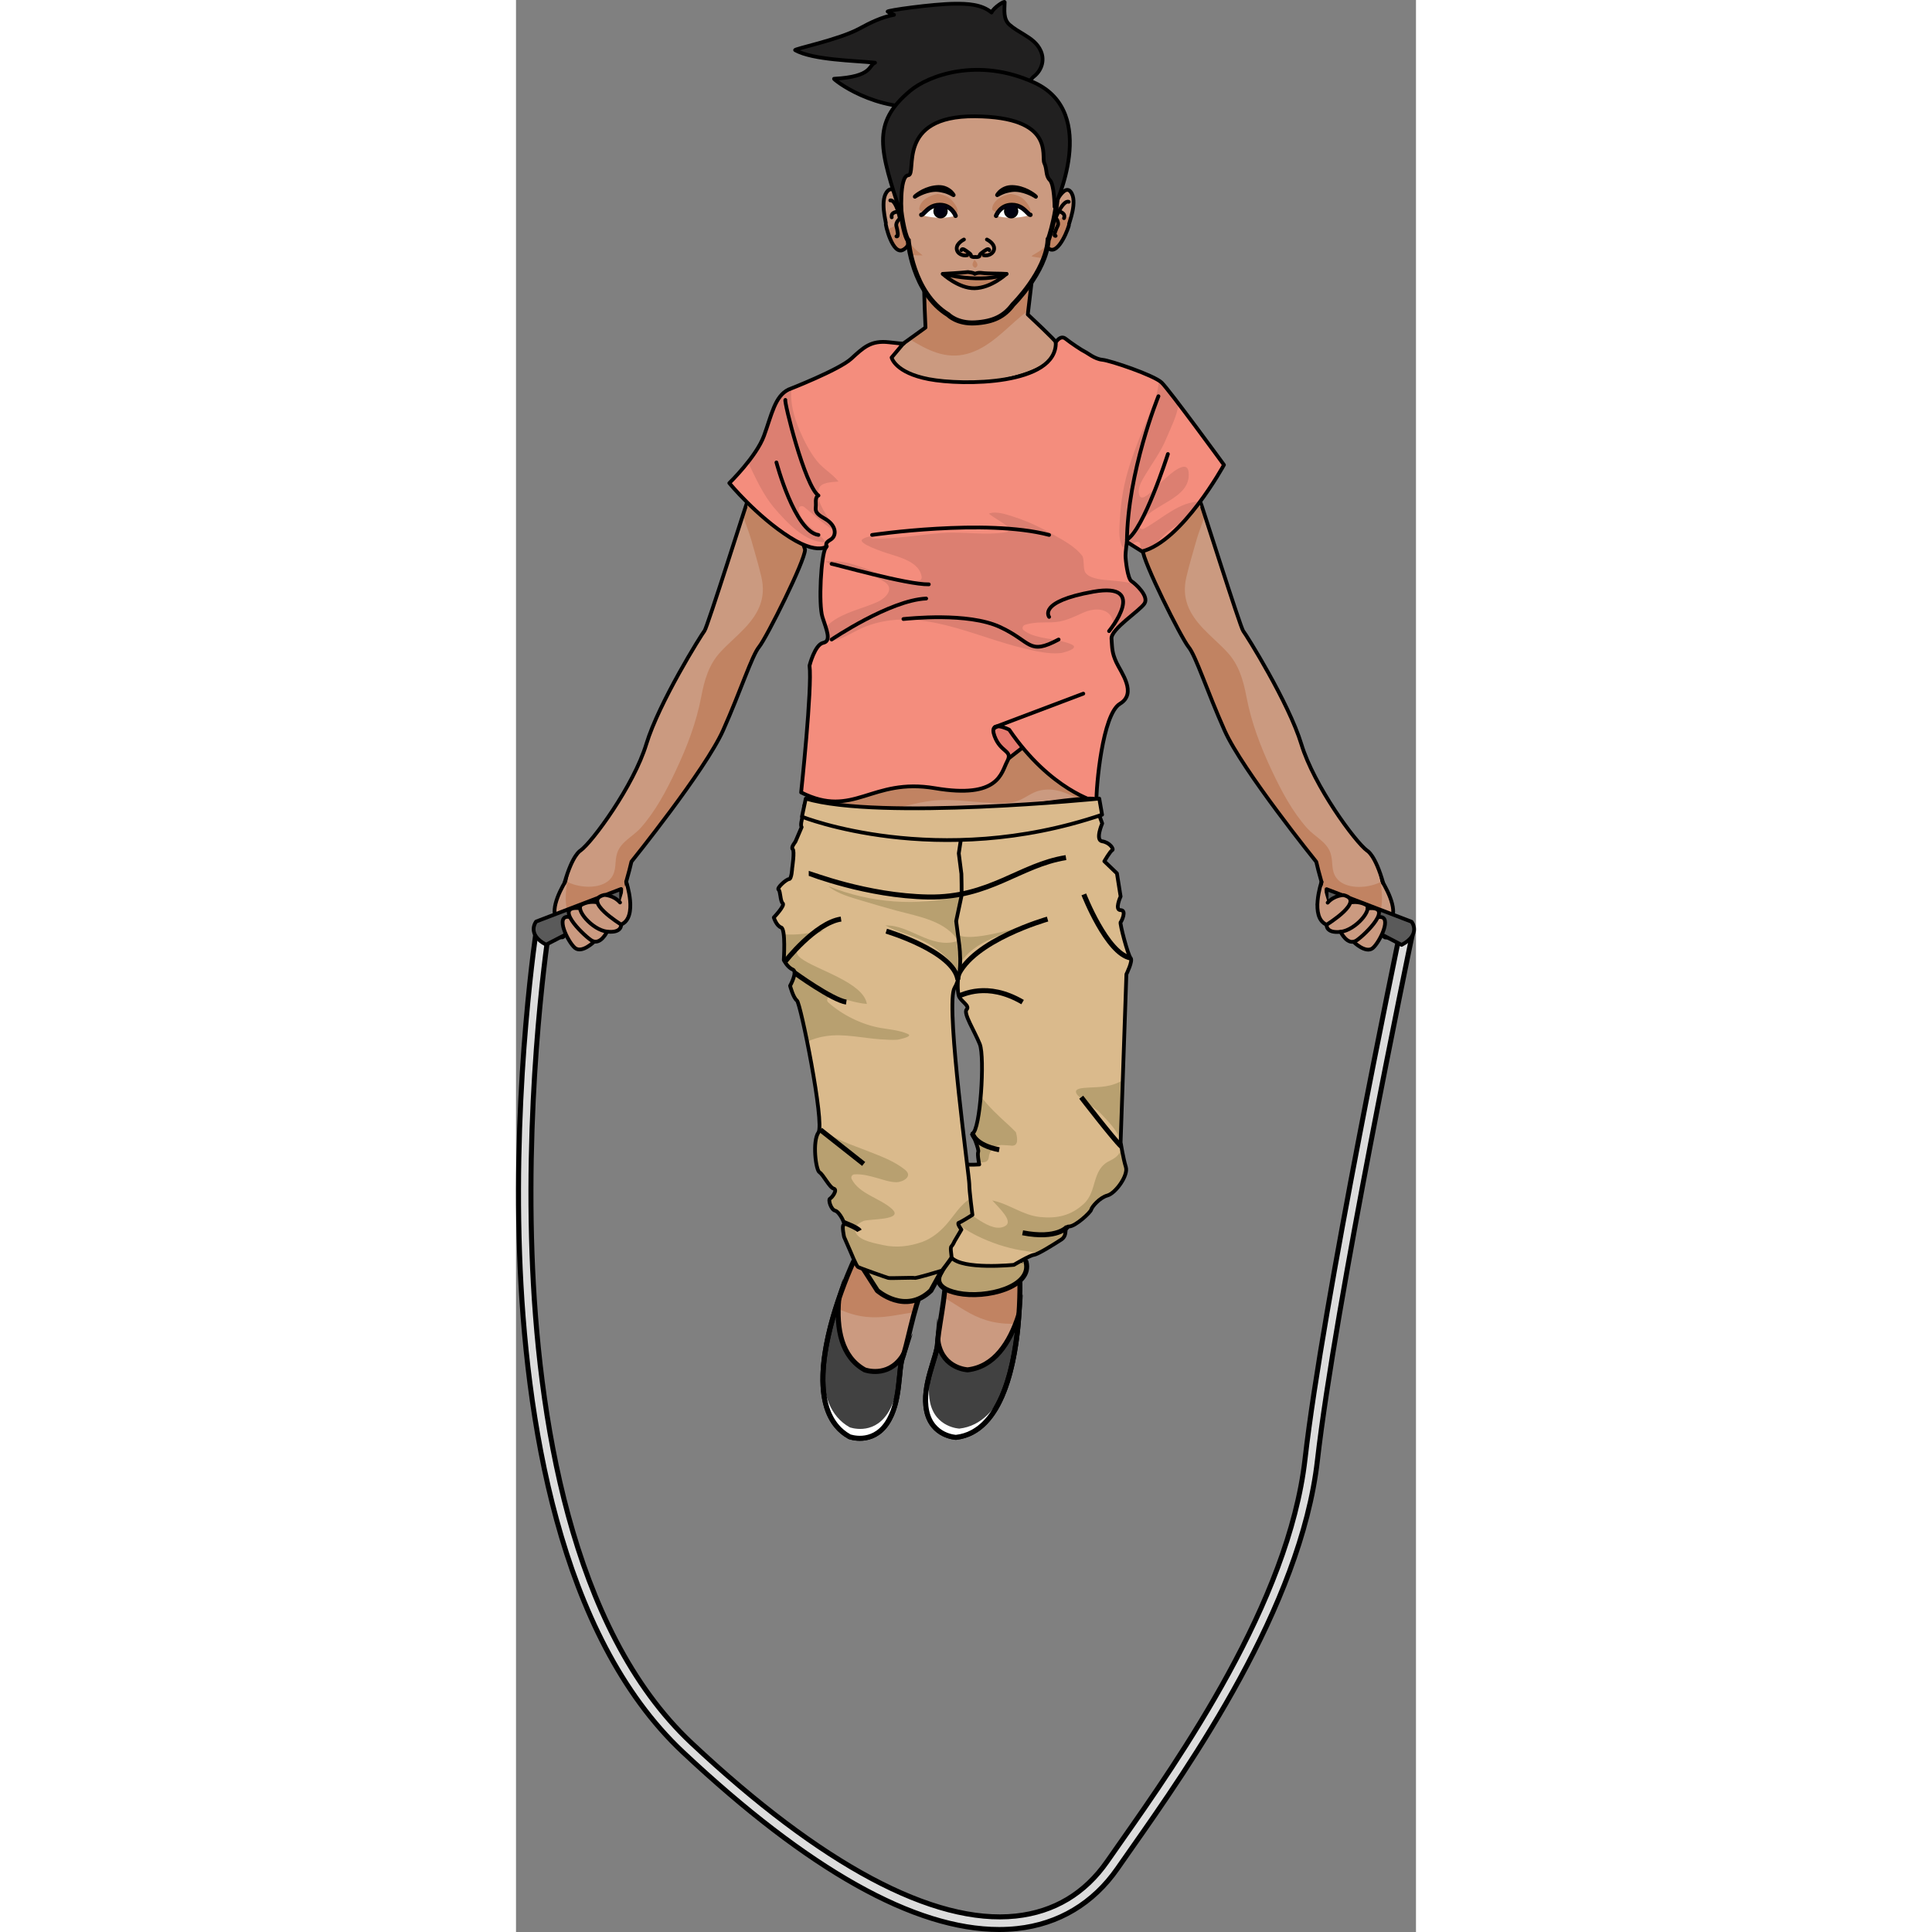 <?xml version="1.0" encoding="utf-8"?>
<!-- Created by: Science Figures, www.sciencefigures.org, Generator: Science Figures Editor -->
<!DOCTYPE svg PUBLIC "-//W3C//DTD SVG 1.1//EN" "http://www.w3.org/Graphics/SVG/1.1/DTD/svg11.dtd">
<svg version="1.1" id="Layer_1" xmlns="http://www.w3.org/2000/svg" xmlns:xlink="http://www.w3.org/1999/xlink" 
	 width="800px" height="800px" viewBox="0 0 179.917 386.234" enable-background="new 0 0 179.917 386.234"
	 xml:space="preserve">
<rect x="0" y="0" width="179.917" height="386.234" fill="#808080" stroke="none"/>
<g>
	<g>
		<path fill="#CB9A80" d="M100.71,254.779c0,0,1.36,30.947-12.75,32.566c0,0-4.816-0.189-5.87-5.297
			c-1.055-5.109,2.135-10.836,2.186-13.545c0.051-2.713,2.382-12.645,1.379-15.703C85.655,252.801,96.589,246.246,100.71,254.779z"
			/>
		<path fill="#C18362" d="M95.126,264.225c-3.31-0.756-5.525-2.332-8.315-4.078c-0.426-0.266-0.841-0.52-1.265-0.715
			c0.354-2.732,0.54-5.316,0.109-6.631c0,0,10.935-6.555,15.056,1.979c0,0,0.189,4.334-0.312,9.844
			C98.628,264.717,96.863,264.619,95.126,264.225z"/>
		<g>
			<path fill="#414141" d="M84.427,268.551c1.054,5.107,5.869,5.299,5.869,5.299c5.303-0.609,8.42-5.359,10.246-11.053
				c-0.635,9.289-3.15,23.467-12.582,24.549c0,0-4.816-0.189-5.87-5.297c-1.055-5.109,2.135-10.836,2.186-13.545
				c0.004-0.186,0.019-0.41,0.042-0.654C84.349,268.084,84.378,268.318,84.427,268.551z"/>
		</g>
		<g>
			<path fill="none" stroke="#000000" stroke-miterlimit="10" d="M84.427,268.551c1.054,5.107,5.869,5.299,5.869,5.299
				c5.303-0.609,8.42-5.359,10.246-11.053c-0.635,9.289-3.15,23.467-12.582,24.549c0,0-4.816-0.189-5.87-5.297
				c-1.055-5.109,2.135-10.836,2.186-13.545c0.004-0.186,0.019-0.41,0.042-0.654C84.349,268.084,84.378,268.318,84.427,268.551z"/>
		</g>
		<g>
			<path fill="#FFFFFF" d="M84.533,268.947c-0.838,3.014-2.593,7.369-1.771,11.354c1.054,5.107,5.87,5.297,5.87,5.297
				c4.485-0.514,7.405-3.99,9.303-8.496c-1.856,5.328-4.923,9.666-9.974,10.244c0,0-4.816-0.189-5.87-5.297
				c-1.055-5.109,2.135-10.836,2.186-13.545c0.004-0.186,0.019-0.41,0.042-0.654c0.031,0.234,0.061,0.469,0.109,0.701
				C84.456,268.691,84.498,268.814,84.533,268.947z"/>
		</g>
		<path fill="none" stroke="#000000" stroke-miterlimit="10" d="M84.318,267.85L84.318,267.85
			c0.312-3.379,2.271-12.197,1.337-15.049c0,0,10.935-6.555,15.056,1.979c0,0,0.203,4.717-0.383,10.559
			c-0.01,0.092-0.018,0.184-0.027,0.275c-0.027,0.262-0.056,0.525-0.086,0.789c-0.017,0.141-0.033,0.281-0.051,0.422
			c-0.047,0.391-0.098,0.781-0.152,1.176c-0.027,0.205-0.057,0.41-0.087,0.615c-0.031,0.211-0.063,0.422-0.098,0.633
			c-0.045,0.285-0.093,0.572-0.143,0.861c-0.04,0.229-0.081,0.459-0.124,0.688c-0.053,0.289-0.109,0.576-0.166,0.863
			c-0.035,0.17-0.069,0.34-0.105,0.506c-0.082,0.389-0.168,0.775-0.26,1.162c-0.025,0.102-0.051,0.201-0.075,0.301
			c-0.087,0.352-0.177,0.697-0.271,1.045c-0.037,0.131-0.073,0.264-0.11,0.395c-0.117,0.416-0.239,0.828-0.369,1.232
			c-0.015,0.047-0.03,0.09-0.044,0.133c-0.123,0.379-0.254,0.75-0.387,1.119c-0.039,0.105-0.079,0.213-0.119,0.318
			c-0.152,0.402-0.311,0.805-0.479,1.195c-0.007,0.016-0.016,0.031-0.022,0.051c-0.164,0.373-0.337,0.74-0.514,1.098
			c-0.045,0.09-0.09,0.178-0.135,0.266c-0.063,0.121-0.125,0.244-0.188,0.365c-0.024,0.047-0.052,0.092-0.078,0.139
			c-0.108,0.197-0.216,0.396-0.331,0.588c-0.002,0.004-0.006,0.01-0.008,0.014c-0.018,0.029-0.036,0.055-0.052,0.082
			c-0.044,0.074-0.09,0.145-0.136,0.217c-0.119,0.191-0.24,0.381-0.365,0.566c-0.039,0.059-0.078,0.113-0.117,0.172
			c-0.043,0.061-0.086,0.121-0.129,0.18c-0.095,0.131-0.189,0.264-0.287,0.389c-0.068,0.09-0.138,0.176-0.208,0.264
			c-0.075,0.094-0.149,0.191-0.228,0.283c0,0.002-0.002,0.002-0.002,0.002c-0.041,0.051-0.086,0.098-0.131,0.145
			c-0.076,0.088-0.154,0.174-0.233,0.26c-0.121,0.131-0.243,0.26-0.368,0.383c-0.045,0.045-0.086,0.094-0.133,0.135
			c-0.01,0.012-0.021,0.02-0.031,0.029c-0.031,0.031-0.063,0.057-0.096,0.086c-0.123,0.117-0.25,0.229-0.379,0.338
			c-0.093,0.08-0.186,0.156-0.281,0.234c-0.055,0.041-0.107,0.09-0.162,0.133c-0.002,0-0.002,0-0.002,0.002
			c-0.076,0.057-0.155,0.105-0.232,0.162c-0.1,0.07-0.199,0.143-0.301,0.209c-0.122,0.082-0.248,0.158-0.375,0.236
			c-0.059,0.033-0.115,0.07-0.174,0.104c-0.061,0.035-0.123,0.07-0.185,0.102c-0.146,0.08-0.295,0.152-0.444,0.223
			c-0.109,0.051-0.217,0.105-0.328,0.152c-0.03,0.012-0.059,0.029-0.09,0.041c-0.002,0-0.004,0.002-0.006,0.004
			c-0.129,0.053-0.262,0.094-0.391,0.139c-0.108,0.039-0.215,0.082-0.325,0.119c-0.109,0.033-0.223,0.061-0.334,0.092
			c-0.089,0.021-0.179,0.047-0.269,0.068c-0.084,0.02-0.165,0.047-0.251,0.064c-0.29,0.063-0.589,0.111-0.894,0.146
			c0,0-4.816-0.189-5.87-5.297c-1.055-5.109,2.135-10.836,2.186-13.545c0.003-0.146,0.015-0.322,0.03-0.51
			c0.004-0.047,0.006-0.088,0.011-0.139C84.318,267.854,84.318,267.852,84.318,267.85z"/>
	</g>
	<g>
		<path fill="#DCDCDC" d="M96.568,385.734c-16.874,0.002-38.105-11.904-63.196-35.455C8.459,326.895,1.858,283.18,0.71,250.625
			c-1.242-35.137,3.418-65.196,3.465-65.496l2.456,0.396c-0.046,0.298-4.673,30.153-3.436,65.051
			c1.136,32.063,7.586,75.07,31.868,97.861c25.99,24.393,48.417,36.355,64.853,34.609c7.655-0.818,13.808-4.5,18.285-10.943
			c0.811-1.168,1.693-2.426,2.634-3.766c11.758-16.762,33.645-47.959,36.904-76.678c3.52-30.992,18.739-104.068,18.893-104.802
			l2.434,0.52c-0.153,0.733-15.349,73.695-18.854,104.57c-3.335,29.359-25.46,60.9-37.348,77.844
			c-0.938,1.338-1.818,2.594-2.627,3.758c-4.839,6.967-11.776,11.113-20.06,11.998C99,385.672,97.792,385.734,96.568,385.734z"/>
	</g>
	<g>
		<path fill="none" stroke="#000000" stroke-miterlimit="10" d="M96.568,385.734c-16.874,0.002-38.105-11.904-63.196-35.455
			C8.459,326.895,1.858,283.18,0.71,250.625c-1.242-35.137,3.418-65.196,3.465-65.496l2.456,0.396
			c-0.046,0.298-4.673,30.153-3.436,65.051c1.136,32.063,7.586,75.07,31.868,97.861c25.99,24.393,48.417,36.355,64.853,34.609
			c7.655-0.818,13.808-4.5,18.285-10.943c0.811-1.168,1.693-2.426,2.634-3.766c11.758-16.762,33.645-47.959,36.904-76.678
			c3.52-30.992,18.739-104.068,18.893-104.802l2.434,0.52c-0.153,0.733-15.349,73.695-18.854,104.57
			c-3.335,29.359-25.46,60.9-37.348,77.844c-0.938,1.338-1.818,2.594-2.627,3.758c-4.839,6.967-11.776,11.113-20.06,11.998
			C99,385.672,97.792,385.734,96.568,385.734z"/>
	</g>
	<path fill="#CB9A80" d="M58.565,159.126v2.128c0,0,53.164,3.362,52.743,3.362c-0.42,0,4.098-1.261,4.098-1.261l-0.525-11.696
		l-11.871-6.33c0,0-20.485-0.778-20.905-0.778c-0.42,0-15.127,5.147-15.127,5.147s-9.156,7.984-8.412,7.984
		S58.565,159.126,58.565,159.126z"/>
	<path fill="#C18362" d="M58.711,158.867c1.125,1.549,3.095,2.388,5.316,2.806c1.685,0.106,3.684,0.233,5.898,0.374
		c1.146-0.027,2.211-0.09,3.091-0.145c3.427-0.215,6.685-1.427,10.084-1.821c3.864-0.45,7.692,0.253,11.552,0.391
		c1.866,0.066,3.977,0.264,5.757-0.405c1.438-0.541,2.762-1.689,4.279-2.027c2.514-0.56,4.461,0.101,6.72,1.173
		c1.274,0.605,2.561,0.969,3.86,1.174l-0.389-8.653l-11.871-6.33c0,0-20.485-0.778-20.905-0.778c-0.42,0-15.127,5.147-15.127,5.147
		s-9.156,7.984-8.412,7.984C59.08,157.755,58.882,158.441,58.711,158.867z"/>
	
		<path fill="none" stroke="#000000" stroke-width="0.75" stroke-linecap="round" stroke-linejoin="round" stroke-miterlimit="10" d="
		M58.565,159.126v2.128c0,0,53.164,3.362,52.743,3.362c-0.42,0,4.098-1.261,4.098-1.261l-0.525-11.696l-11.871-6.33
		c0,0-20.485-0.778-20.905-0.778c-0.42,0-15.127,5.147-15.127,5.147s-9.156,7.984-8.412,7.984S58.565,159.126,58.565,159.126z"/>
	<g>
		<path fill="#CB9A80" d="M171.294,177.544c-1.106,3.839,1.736,9.75,2.45,9.876c0.871,0.153,1.681-0.715,1.26-1.16
			c-0.42-0.446-0.068-2.409-0.068-2.409c1.445-2.21-1.154-6.719-2.282-8.453"/>
		
			<path fill="none" stroke="#000000" stroke-width="0.75" stroke-linecap="round" stroke-linejoin="round" stroke-miterlimit="10" d="
			M171.294,177.544c-1.106,3.839,1.736,9.75,2.45,9.876c0.871,0.153,1.681-0.715,1.26-1.16c-0.42-0.446-0.068-2.409-0.068-2.409
			c1.445-2.21-1.154-6.719-2.282-8.453"/>
		<path fill="#CB9A80" d="M136.71,100.029c0.104,0.064,8.108,25.442,8.669,26.121s9.104,14.325,11.625,22.632
			c2.521,8.306,10.786,19.582,13.167,21.295s3.572,9.492,2.626,11.955h-6.093l-6.438-1.159l0.766-4.566l-0.63-2.304l-0.42-1.713
			c0,0-14.776-18.306-18.313-26.228s-5.743-14.921-7.214-16.721c-1.471-1.8-9.209-17.251-9.174-19.428
			C125.281,109.914,129.512,95.532,136.71,100.029z"/>
		<path fill="#C18362" d="M164.026,175.541c-1.174-1.58-0.604-3.22-1.197-4.99c-0.763-2.277-3.174-3.298-4.692-5.004
			c-2.993-3.36-5.143-7.462-7.051-11.511c-2.242-4.758-4.075-9.557-5.06-14.736c-0.625-3.287-1.493-6.38-3.826-8.903
			c-1.559-1.685-3.329-3.15-4.899-4.819c-2.785-2.962-4.249-6.024-3.299-10.152c0.586-2.545,1.359-5.052,2.063-7.567
			c0.433-1.544,1.147-3.177,1.645-4.808c-0.593-1.833-0.977-3.006-0.999-3.02c-7.198-4.497-11.43,9.885-11.43,9.885
			c-0.035,2.177,7.703,17.627,9.174,19.428c1.471,1.8,3.677,8.799,7.214,16.721s18.313,26.228,18.313,26.228l0.42,1.713l0.63,2.304
			l-0.766,4.566l6.438,1.159h6.093c0.437-1.136,0.413-3.405,0.032-5.688C169.925,177.763,165.639,177.712,164.026,175.541z"/>
		<path fill="#5A5A5A" d="M162.044,177.756l16.998,6.514c0,0,1.996,2.521-1.996,4.622l-15.002-7.769V177.756z"/>
		
			<path fill="none" stroke="#000000" stroke-width="0.75" stroke-linecap="round" stroke-linejoin="round" stroke-miterlimit="10" d="
			M162.044,177.756l16.998,6.514c0,0,1.996,2.521-1.996,4.622l-15.002-7.769V177.756z"/>
		
			<path fill="none" stroke="#000000" stroke-width="0.75" stroke-linecap="round" stroke-linejoin="round" stroke-miterlimit="10" d="
			M172.797,182.032h-6.093l-6.438-1.159l0.766-4.566l-0.63-2.304l-0.42-1.713c0,0-14.776-18.306-18.313-26.228
			s-5.743-14.921-7.214-16.721c-1.471-1.8-9.209-17.251-9.174-19.428c0,0,4.231-14.382,11.43-9.885
			c0.104,0.064,8.108,25.442,8.669,26.121s9.104,14.325,11.625,22.632c2.521,8.306,10.786,19.582,13.167,21.295
			c0,0,1.595,0.789,3.202,6.499"/>
		<path fill="#CB9A80" d="M161.198,176.881c0,0-2.581,6.547,0.851,7.982c0,0,7.91-4.854,3.361-5.918c0,0-1.821,0.01-3.151,1.511"/>
		<path fill="#CB9A80" d="M162.048,184.864c0,0-0.211,1.75,2.801,1.419c3.012-0.334,6.583-4.604,5.043-5.41
			c-1.541-0.807-3.008-0.468-3.072-0.416"/>
		<path fill="#CB9A80" d="M164.849,186.283c0,0,1.402,2.958,3.223,1.697c1.82-1.26,7.603-7.003,2.19-6.372"/>
		<path fill="#CB9A80" d="M167.441,188.293c0,0,2.451,2.419,3.852,1.229c1.401-1.192,3.996-6.494,1.228-6.189"/>
		
			<path fill="none" stroke="#000000" stroke-width="0.75" stroke-linecap="round" stroke-linejoin="round" stroke-miterlimit="10" d="
			M161.032,176.306c0,0-2.415,7.122,1.017,8.558c0,0,7.91-4.854,3.361-5.918c0,0-1.821,0.01-3.151,1.511"/>
		
			<path fill="none" stroke="#000000" stroke-width="0.75" stroke-linecap="round" stroke-linejoin="round" stroke-miterlimit="10" d="
			M162.048,184.864c0,0-0.211,1.75,2.801,1.419c3.012-0.334,6.583-4.604,5.043-5.41c-1.541-0.807-3.008-0.468-3.072-0.416"/>
		
			<path fill="none" stroke="#000000" stroke-width="0.75" stroke-linecap="round" stroke-linejoin="round" stroke-miterlimit="10" d="
			M164.849,186.283c0,0,1.402,2.958,3.223,1.697c1.82-1.26,7.603-7.003,2.19-6.372"/>
		
			<path fill="none" stroke="#000000" stroke-width="0.75" stroke-linecap="round" stroke-linejoin="round" stroke-miterlimit="10" d="
			M167.441,188.293c0,0,2.451,2.419,3.852,1.229c1.401-1.192,3.996-6.494,1.228-6.189"/>
	</g>
	<g>
		<path fill="#CB9A80" d="M11.766,177.506c1.106,3.839-1.737,9.75-2.451,9.877c-0.871,0.153-1.68-0.715-1.26-1.161
			c0.42-0.446,0.069-2.408,0.069-2.408c-1.446-2.211,1.154-6.719,2.282-8.454"/>
		
			<path fill="none" stroke="#000000" stroke-width="0.75" stroke-linecap="round" stroke-linejoin="round" stroke-miterlimit="10" d="
			M11.766,177.506c1.106,3.839-1.737,9.75-2.451,9.877c-0.871,0.153-1.68-0.715-1.26-1.161c0.42-0.446,0.069-2.408,0.069-2.408
			c-1.446-2.211,1.154-6.719,2.282-8.454"/>
		<path fill="#CB9A80" d="M46.35,99.991c-0.104,0.064-8.109,25.442-8.669,26.121c-0.561,0.678-9.104,14.325-11.625,22.632
			c-2.521,8.307-10.786,19.583-13.167,21.296c-2.381,1.712-3.572,9.492-2.626,11.954h6.093l6.438-1.159l-0.766-4.566l0.63-2.304
			l0.42-1.712c0,0,14.776-18.307,18.313-26.229c3.537-7.922,5.743-14.92,7.214-16.721s9.208-17.25,9.174-19.427
			C57.779,109.876,53.548,95.494,46.35,99.991z"/>
		<path fill="#C18362" d="M19.034,175.503c1.174-1.581,0.605-3.221,1.197-4.99c0.763-2.278,3.174-3.299,4.693-5.004
			c2.993-3.36,5.142-7.462,7.05-11.512c2.243-4.758,4.076-9.557,5.061-14.737c0.625-3.287,1.493-6.38,3.826-8.903
			c1.558-1.686,3.33-3.15,4.899-4.82c2.786-2.962,4.25-6.024,3.299-10.152c-0.586-2.545-1.36-5.052-2.064-7.567
			c-0.433-1.544-1.147-3.177-1.644-4.808c0.593-1.833,0.977-3.006,0.999-3.02c7.198-4.497,11.43,9.885,11.43,9.885
			c0.035,2.177-7.703,17.627-9.174,19.427s-3.677,8.799-7.214,16.721c-3.538,7.922-18.313,26.229-18.313,26.229l-0.42,1.712
			l-0.63,2.304l0.766,4.566l-6.438,1.159h-6.093c-0.437-1.136-0.413-3.404-0.032-5.688
			C13.134,177.725,17.421,177.674,19.034,175.503z"/>
		<path fill="#5A5A5A" d="M21.015,177.719l-16.998,6.513c0,0-1.996,2.521,1.996,4.622l15.002-7.769V177.719z"/>
		
			<path fill="none" stroke="#000000" stroke-width="0.75" stroke-linecap="round" stroke-linejoin="round" stroke-miterlimit="10" d="
			M21.015,177.719l-16.998,6.513c0,0-1.996,2.521,1.996,4.622l15.002-7.769V177.719z"/>
		
			<path fill="none" stroke="#000000" stroke-width="0.75" stroke-linecap="round" stroke-linejoin="round" stroke-miterlimit="10" d="
			M10.262,181.994h6.093l6.438-1.159l-0.766-4.566l0.63-2.304l0.42-1.712c0,0,14.776-18.307,18.313-26.229
			c3.537-7.922,5.743-14.92,7.214-16.721s9.208-17.25,9.174-19.427c0,0-4.231-14.382-11.43-9.885
			c-0.104,0.064-8.109,25.442-8.669,26.121c-0.561,0.678-9.104,14.325-11.625,22.632c-2.521,8.307-10.786,19.583-13.167,21.296
			c0,0-1.595,0.788-3.202,6.498"/>
		<path fill="#CB9A80" d="M21.862,176.843c0,0,2.581,6.547-0.85,7.983c0,0-7.91-4.854-3.362-5.918c0,0,1.821,0.01,3.152,1.511"/>
		<path fill="#CB9A80" d="M21.012,184.827c0,0,0.211,1.749-2.801,1.418c-3.012-0.333-6.583-4.604-5.042-5.41
			s3.007-0.468,3.072-0.415"/>
		<path fill="#CB9A80" d="M18.21,186.245c0,0-1.402,2.959-3.222,1.698s-7.603-7.003-2.19-6.373"/>
		<path fill="#CB9A80" d="M15.619,188.255c0,0-2.451,2.418-3.852,1.229c-1.401-1.191-3.996-6.494-1.228-6.188"/>
		
			<path fill="none" stroke="#000000" stroke-width="0.75" stroke-linecap="round" stroke-linejoin="round" stroke-miterlimit="10" d="
			M22.028,176.268c0,0,2.415,7.122-1.016,8.559c0,0-7.91-4.854-3.362-5.918c0,0,1.821,0.01,3.152,1.511"/>
		
			<path fill="none" stroke="#000000" stroke-width="0.75" stroke-linecap="round" stroke-linejoin="round" stroke-miterlimit="10" d="
			M21.012,184.827c0,0,0.211,1.749-2.801,1.418c-3.012-0.333-6.583-4.604-5.042-5.41s3.007-0.468,3.072-0.415"/>
		
			<path fill="none" stroke="#000000" stroke-width="0.75" stroke-linecap="round" stroke-linejoin="round" stroke-miterlimit="10" d="
			M18.21,186.245c0,0-1.402,2.959-3.222,1.698s-7.603-7.003-2.19-6.373"/>
		
			<path fill="none" stroke="#000000" stroke-width="0.75" stroke-linecap="round" stroke-linejoin="round" stroke-miterlimit="10" d="
			M15.619,188.255c0,0-2.451,2.418-3.852,1.229c-1.401-1.191-3.996-6.494-1.228-6.188"/>
	</g>
	<path fill="#212020" d="M104.912,10.191c-0.677-1.539-1.934-2.419-3.332-3.275c-1.005-0.617-1.995-1.17-2.895-1.947
		c-1.335-1.152-1.025-3.003-0.998-4.547c0.006-0.321-2.206,1.08-2.625,2.083c-1.956-1.677-4.916-1.788-7.37-1.761
		c-4.41,0.047-13.744,1.365-13.398,1.582c0.409,0.257,0.837,0.458,1.274,0.636c-2.467,0.456-4.693,1.542-6.952,2.774
		C64.561,7.947,55.4,9.807,55.805,10.029c3.632,1.992,11.854,2.074,15.97,2.509c-1.349,0.485-0.351,2.801-8.196,3.209
		c-0.254,0.013,8.126,6.876,19.396,5.508c4.558-0.553,8.798-2.538,13.33-3.291c1.525-0.253,3.571,0.236,5.006-0.39
		c0.972-0.423,1.355-1.42,2.07-2.165C104.982,14.248,105.779,12.161,104.912,10.191z"/>
	
		<path fill="none" stroke="#000000" stroke-width="0.75" stroke-linecap="round" stroke-linejoin="round" stroke-miterlimit="10" d="
		M104.912,10.191c-0.677-1.539-1.934-2.419-3.332-3.275c-1.005-0.617-1.995-1.17-2.895-1.947c-1.335-1.152-1.025-3.003-0.998-4.547
		c0.006-0.321-2.206,1.08-2.625,2.083c-1.956-1.677-4.916-1.788-7.37-1.761c-4.41,0.047-13.744,1.365-13.398,1.582
		c0.409,0.257,0.837,0.458,1.274,0.636c-2.467,0.456-4.693,1.542-6.952,2.774C64.561,7.947,55.4,9.807,55.805,10.029
		c3.632,1.992,11.854,2.074,15.97,2.509c-1.349,0.485-0.351,2.801-8.196,3.209c-0.254,0.013,8.126,6.876,19.396,5.508
		c4.558-0.553,8.798-2.538,13.33-3.291c1.525-0.253,3.571,0.236,5.006-0.39c0.972-0.423,1.355-1.42,2.07-2.165
		C104.982,14.248,105.779,12.161,104.912,10.191z"/>
	<path fill="#CB9A80" d="M81.628,57.132c-0.136,0.492,0.231,8.352,0.231,8.352l-7.284,5.252c0,0,1.26,8.614,18.979,5.953
		c17.719-2.661,14.077-8.194,14.357-8.264c0.28-0.07-5.603-5.556-5.603-5.556l0.918-7.732
		C103.228,55.137,85.061,44.736,81.628,57.132z"/>
	<path fill="#C18362" d="M78.652,67.797c3.579,2.173,7.215,4.133,11.604,2.919c4.309-1.193,7.438-4.773,10.781-7.563
		c0.453-0.379,0.912-0.749,1.371-1.115l0.82-6.902c0,0-18.167-10.401-21.6,1.995c-0.136,0.492,0.231,8.352,0.231,8.352
		L78.652,67.797z"/>
	
		<path fill="none" stroke="#000000" stroke-width="0.75" stroke-linecap="round" stroke-linejoin="round" stroke-miterlimit="10" d="
		M81.628,57.132c-0.136,0.492,0.231,8.352,0.231,8.352l-7.284,5.252c0,0,1.26,8.614,18.979,5.953
		c17.719-2.661,14.077-8.194,14.357-8.264c0.28-0.07-5.603-5.556-5.603-5.556l0.918-7.732
		C103.228,55.137,85.061,44.736,81.628,57.132z"/>
	<path fill="#B8A070" stroke="#000000" d="M87.042,251.389c0,0-1.577,2.057-1.892,2.625c-0.315,0.572-2.437,3.361,3.194,4.518
		c5.63,1.156,14.979-1.227,13.613-6.285C101.958,252.246,91.091,248.119,87.042,251.389z"/>
	<g>
		<path fill="#CB9A80" d="M67.45,252.246c0,0-13.184,28.031-0.788,34.965c0,0,4.517,1.68,7.458-2.627s2.206-10.82,3.204-13.342
			s2.675-12.584,4.78-15.02C82.104,256.223,74.541,245.959,67.45,252.246z"/>
		<path fill="#C18362" d="M68.962,263.113c3.344,0.578,5.997-0.021,9.244-0.559c0.496-0.08,0.976-0.154,1.443-0.17
			c0.727-2.658,1.551-5.115,2.456-6.162c0,0-7.564-10.264-14.655-3.977c0,0-1.846,3.926-3.507,9.201
			C65.541,262.217,67.208,262.809,68.962,263.113z"/>
		<g>
			<path fill="#414141" d="M77.167,271.229c-2.941,4.309-7.458,2.627-7.458,2.627c-4.658-2.605-5.703-8.189-5.194-14.146
				c-2.995,8.814-6.138,22.867,2.148,27.502c0,0,4.517,1.68,7.458-2.627s2.206-10.82,3.204-13.342
				c0.067-0.17,0.14-0.383,0.213-0.619C77.419,270.828,77.301,271.033,77.167,271.229z"/>
		</g>
		<g>
			<path fill="none" stroke="#000000" stroke-miterlimit="10" d="M77.167,271.229c-2.941,4.309-7.458,2.627-7.458,2.627
				c-4.658-2.605-5.703-8.189-5.194-14.146c-2.995,8.814-6.138,22.867,2.148,27.502c0,0,4.517,1.68,7.458-2.627
				s2.206-10.82,3.204-13.342c0.067-0.17,0.14-0.383,0.213-0.619C77.419,270.828,77.301,271.033,77.167,271.229z"/>
		</g>
		<g>
			<path fill="#FFFFFF" d="M76.916,271.557c-0.388,3.102-0.447,7.797-2.741,11.156c-2.941,4.307-7.458,2.627-7.458,2.627
				c-3.94-2.205-5.294-6.539-5.31-11.426c-0.339,5.633,0.818,10.814,5.255,13.297c0,0,4.517,1.68,7.458-2.627
				s2.206-10.82,3.204-13.342c0.067-0.17,0.14-0.383,0.213-0.619c-0.119,0.205-0.237,0.41-0.371,0.605
				C77.086,271.348,77,271.445,76.916,271.557z"/>
		</g>
		<path fill="none" stroke="#000000" stroke-miterlimit="10" d="M77.538,270.623v0.002c1.014-3.24,2.605-12.131,4.566-14.402
			c0,0-7.564-10.264-14.655-3.977c0,0-2.006,4.275-3.717,9.891c-0.027,0.088-0.054,0.176-0.081,0.264
			c-0.076,0.252-0.151,0.506-0.225,0.762c-0.04,0.137-0.077,0.271-0.116,0.408c-0.107,0.377-0.211,0.758-0.313,1.145
			c-0.053,0.199-0.105,0.398-0.157,0.6c-0.052,0.207-0.104,0.412-0.154,0.621c-0.069,0.283-0.135,0.566-0.2,0.85
			c-0.052,0.229-0.102,0.457-0.151,0.686c-0.063,0.285-0.122,0.572-0.179,0.859c-0.034,0.17-0.066,0.338-0.098,0.508
			c-0.073,0.389-0.143,0.779-0.207,1.17c-0.016,0.104-0.031,0.205-0.047,0.309c-0.056,0.357-0.106,0.711-0.153,1.066
			c-0.017,0.137-0.035,0.273-0.051,0.408c-0.052,0.428-0.099,0.855-0.135,1.279c-0.004,0.049-0.006,0.094-0.01,0.141
			c-0.032,0.395-0.056,0.789-0.074,1.18c-0.005,0.113-0.01,0.227-0.013,0.34c-0.015,0.432-0.023,0.861-0.018,1.287
			c0,0.018,0.001,0.037,0.001,0.057c0.006,0.408,0.025,0.813,0.05,1.213c0.006,0.098,0.013,0.195,0.021,0.295
			c0.011,0.137,0.021,0.273,0.034,0.408c0.005,0.055,0.013,0.105,0.018,0.16c0.024,0.223,0.048,0.447,0.079,0.67
			c0,0.004,0.001,0.01,0.002,0.018c0.005,0.031,0.011,0.063,0.016,0.094c0.012,0.084,0.028,0.166,0.042,0.25
			c0.036,0.225,0.074,0.447,0.118,0.666c0.014,0.068,0.028,0.135,0.043,0.203c0.016,0.072,0.033,0.145,0.049,0.217
			c0.037,0.156,0.074,0.314,0.115,0.469c0.029,0.109,0.06,0.215,0.091,0.322c0.033,0.115,0.063,0.236,0.1,0.352l0,0.002
			c0.02,0.061,0.043,0.121,0.065,0.184c0.037,0.109,0.076,0.219,0.116,0.33c0.062,0.166,0.125,0.33,0.192,0.494
			c0.025,0.059,0.044,0.119,0.07,0.176c0.006,0.014,0.012,0.027,0.019,0.039c0.016,0.041,0.037,0.076,0.055,0.115
			c0.069,0.154,0.143,0.307,0.22,0.459c0.055,0.107,0.111,0.217,0.169,0.322c0.035,0.061,0.064,0.125,0.099,0.186l0.001,0.002
			c0.048,0.082,0.102,0.16,0.151,0.24c0.064,0.105,0.128,0.209,0.196,0.311c0.082,0.123,0.169,0.24,0.257,0.361
			c0.041,0.053,0.078,0.109,0.119,0.164c0.042,0.055,0.087,0.111,0.131,0.164c0.104,0.129,0.214,0.252,0.325,0.375
			c0.081,0.09,0.159,0.182,0.244,0.268c0.023,0.023,0.042,0.049,0.066,0.072c0.001,0.002,0.003,0.004,0.005,0.006
			c0.098,0.098,0.205,0.186,0.306,0.279c0.085,0.078,0.167,0.158,0.255,0.234c0.087,0.072,0.181,0.143,0.272,0.213
			c0.072,0.057,0.146,0.113,0.221,0.168c0.07,0.051,0.135,0.105,0.207,0.156c0.245,0.17,0.5,0.33,0.769,0.48
			c0,0,4.517,1.68,7.458-2.627s2.206-10.82,3.204-13.342c0.053-0.137,0.11-0.301,0.168-0.479c0.014-0.045,0.029-0.086,0.043-0.133
			C77.536,270.629,77.537,270.627,77.538,270.623z"/>
	</g>
	<path fill="#E5796E" d="M98.433,151.66l2.842-2.213c0,0-2.922-6.285-5.794-3.751C92.609,148.229,97.534,151.099,98.433,151.66z"/>
	
		<path fill="none" stroke="#000000" stroke-width="0.75" stroke-linecap="round" stroke-linejoin="round" stroke-miterlimit="10" d="
		M98.433,151.66l2.842-2.213c0,0-2.922-6.285-5.794-3.751C92.609,148.229,97.534,151.099,98.433,151.66z"/>
	<path fill="#F48D7D" d="M75.085,71.476c0,0,0.671,3.025,7.439,4.323s25.598,1.241,25.388-7.374c0,0,0.91-1.541,1.961-0.701
		c1.05,0.84,3.36,2.381,3.852,2.591c0.49,0.21,1.961,1.471,3.502,1.611c1.54,0.14,10.294,3.081,11.835,4.552
		s12.467,16.458,12.467,16.458s-8.334,15.268-16.388,17.298l-3.013-1.891c0,0-0.279,1.891-0.279,2.731s0.421,4.622,1.19,5.112
		c0.771,0.49,3.572,3.012,2.591,4.482c-0.98,1.471-6.722,5.112-6.582,7.003c0.139,1.891,0.069,2.801,0.979,4.762
		s4.201,6.163,0.7,8.264s-4.762,16.598-4.692,19.609c0,0-9.175-2.311-17.438-14.427c0,0-4.201-2.171-2.941,1.261
		c1.261,3.432,3.752,2.796,2.521,5.112c-1.191,2.241-1.61,7.494-14.426,5.322c-12.816-2.171-16.179,6.163-26.754,0.841
		c0,0,2.241-21.01,1.681-25.352c0,0,1.05-4.202,2.731-4.552c1.681-0.351,0.701-2.521-0.139-5.113
		c-0.84-2.591-0.281-12.536,0.63-13.867c0.91-1.331-0.42,2.171-7.144-2.101c-6.723-4.272-12.116-10.855-12.116-10.855
		s5.393-5.252,6.933-9.455c1.541-4.202,2.171-7.914,4.902-9.244c0,0,10.085-3.922,12.536-6.163c2.452-2.241,3.922-3.712,7.564-3.292
		c3.642,0.42,2.871,0.241,2.871,0.241L75.085,71.476z"/>
	<path fill="#F48D7D" d="M61.133,109.594c-3.679-0.352-7.08-3.451-9.405-6.03c-2.726-3.023-4.375-6.623-6.176-10.163
		c-1.55,1.852-2.911,3.178-2.911,3.178s5.393,6.583,12.116,10.855C58.063,109.535,60.06,109.753,61.133,109.594z"/>
	<path opacity="0.1" d="M51.685,101.609c2.354,2.75,6.185,6.905,10.18,6.787c-1.484-2.495-4.952-3.461-5.345-6.615
		c-0.076-0.609,0.71-0.747,1.076-0.446c1.888,1.553,3.667,3.26,5.745,4.546c-0.63-2.752-3.612-5.24-2.826-8.099
		c0.381-1.383,2.5-1.392,3.957-1.517c-1.238-1.574-3.088-2.55-4.337-4.135c-1.454-1.843-2.526-3.975-3.453-6.123
		c-1.028-2.383-1.982-5.584-1.59-8.371c-0.388,0.155-0.615,0.244-0.615,0.244c-2.731,1.331-3.362,5.042-4.902,9.244
		c-0.632,1.725-1.915,3.624-3.206,5.267C47.934,95.596,49.357,98.89,51.685,101.609z"/>
	<path opacity="0.1" d="M125.542,105.688c-0.574,0.309-1.146-0.3-0.863-0.863c2.077-4.147,10.323-4.895,9.783-10.404
		c-0.31-3.165-4.766,1.338-5.715,2.228c-0.979,0.917-1.982,2.133-3.205,2.736c-0.279,0.138-0.719,0.104-0.863-0.226
		c-0.606-1.391,0.376-2.975,1.079-4.156c1.465-2.463,3.195-4.726,4.271-7.393c0.774-1.918,2.189-4.548,2.411-6.921
		c-1.604-2.106-2.914-3.768-3.377-4.209c-0.125-0.119-0.312-0.25-0.523-0.387c-0.181,2.232-0.949,4.375-1.825,6.442
		c-1.431,3.373-2.809,6.679-3.945,10.164c-1.229,3.77-1.862,7.375-2.067,11.333c-0.083,1.597-0.249,3.315,0.304,4.849
		c0.198,0.551,0.562,0.629,0.985,0.504c0.07-0.573,0.139-1.04,0.139-1.04l0.858,0.539c0.304-0.188,0.602-0.38,0.867-0.502
		c0.329-0.152,0.86-0.061,0.927,0.376c0.068,0.454,0.125,0.909,0.18,1.365l0.181,0.114c0.675-0.17,1.352-0.44,2.026-0.78
		c1.159-1.196,2.217-2.51,3.572-3.515c0.839-0.621,1.905-1.196,2.918-1.842c1.12-1.244,2.167-2.554,3.111-3.827
		C132.558,100.253,129.076,103.789,125.542,105.688z"/>
	<path fill="none" d="M62.782,123.032c1.738-1.066,3.634-1.826,5.542-2.532c1.27-0.47,3.633-0.883,4.559-1.936
		c1.488-1.693-6.114-3.519-7.06-3.708c-1.682-0.337-3.325-0.675-4.685-1.611c-0.365,3.525-0.423,8.444,0.132,10.157
		c0.076,0.235,0.153,0.465,0.229,0.692C61.91,123.658,62.362,123.289,62.782,123.032z"/>
	<path opacity="0.1" d="M125.63,120.67c0.755-1.132-0.728-2.882-1.804-3.854c-2.512-0.8-6.024-0.718-7.572-1.095
		c-0.877-0.214-2.138-0.528-2.547-1.479c-0.346-0.801-0.101-2.579-0.515-3.127c-1.324-1.751-3.563-2.986-5.44-4.047
		c-2.515-1.423-5.142-2.749-7.9-3.632c-1.329-0.425-3.802-1.394-5.323-0.749c1.213,0.975,2.626,1.63,3.826,2.64
		c0.346,0.29,0.177,0.979-0.277,1.054c-4.275,0.703-8.512-0.141-12.796,0.16c-4.616,0.325-9.208,1.23-13.844,1.123
		c-0.315-0.007-0.506-0.203-0.576-0.438c-0.604,0.095-1.16,0.261-1.593,0.564c-1.197,0.837,4.477,2.655,4.902,2.793
		c2.439,0.792,6.62,1.749,6.932,4.854c0.025,0.25-0.208,0.572-0.463,0.608c-6.623,0.93-12.256-4.634-18.732-3.802
		c1.891,1.281,4.36,1.151,6.514,1.927c1.772,0.638,3.664,1.107,5.25,2.154c2.138,1.411,0.115,3.333-1.417,4.017
		c-3.04,1.358-6.583,2.017-9.27,4.074c-0.462,0.354-0.797,0.731-1.017,1.103c0.278,0.905,0.444,1.674,0.312,2.212
		c0.542,0.333,1.41,0.389,2.533-0.05c1.746-0.683,3.316-1.744,5.056-2.42c10.686-4.153,21.474,1.958,31.747,4.379
		c2.34,0.552,4.888,1.173,7.309,0.915c0.424-0.045,3.931-0.935,2.119-1.729c-0.69-0.304-1.42-0.512-2.153-0.685
		c-2.32-0.546-5.511-0.617-7.433-2.171c-0.391-0.315-0.135-0.926,0.277-1.054c1.811-0.564,3.449-0.469,5.326-0.505
		c2.489-0.048,4.254-1.009,6.446-1.979c1.628-0.721,4.143-1.029,5.355,0.647c0.269,0.372,0.813,2.02,1.326,2.571
		C121.881,123.826,124.939,121.708,125.63,120.67z"/>
	<path fill="#F48D7D" d="M116.405,154.7c-0.354-0.162-0.684-0.323-0.955-0.479c-4.154-2.384-6.008-7.975-11.447-7.858
		c-1.613,0.034-3.245,0.269-4.847,0.315c8.113,11.417,16.88,13.631,16.88,13.631C116.014,159.349,116.126,157.22,116.405,154.7z"/>
	
		<path fill="none" stroke="#000000" stroke-width="0.75" stroke-linecap="round" stroke-linejoin="round" stroke-miterlimit="10" d="
		M128.432,79.21c0,0-6.198,15.093-6.304,29.134"/>
	
		<path fill="none" stroke="#000000" stroke-width="0.75" stroke-linecap="round" stroke-linejoin="round" stroke-miterlimit="10" d="
		M118.557,126.168c0,0,8.089-9.875-3.151-7.879s-8.828,5.042-8.828,5.042"/>
	
		<path fill="none" stroke="#000000" stroke-width="0.75" stroke-linecap="round" stroke-linejoin="round" stroke-miterlimit="10" d="
		M53.846,79.945c-0.315,0.21,3.887,17.229,6.618,19.119c0,0-0.63,0.105-0.525,1.471c0.105,1.366-0.63,1.786,1.786,3.152
		s2.416,3.457,1.156,4.197c-1.261,0.741-0.693,0.911-0.98,1.651"/>
	
		<path fill="none" stroke="#000000" stroke-width="0.75" stroke-linecap="round" stroke-linejoin="round" stroke-miterlimit="10" d="
		M52.06,92.446c0,0,3.677,13.867,8.404,14.497"/>
	
		<path fill="none" stroke="#000000" stroke-width="0.75" stroke-linecap="round" stroke-linejoin="round" stroke-miterlimit="10" d="
		M130.323,90.766c-0.105,0.315-4.833,15.099-8.187,17.118"/>
	
		<path fill="none" stroke="#000000" stroke-width="0.75" stroke-linecap="round" stroke-linejoin="round" stroke-miterlimit="10" d="
		M71.179,106.943c0,0,22.678-3.354,35.398,0"/>
	
		<path fill="none" stroke="#000000" stroke-width="0.75" stroke-linecap="round" stroke-linejoin="round" stroke-miterlimit="10" d="
		M63.09,112.721c0.42,0,15.127,4.202,19.434,4.097"/>
	
		<path fill="none" stroke="#000000" stroke-width="0.75" stroke-linecap="round" stroke-linejoin="round" stroke-miterlimit="10" d="
		M63.09,127.849c0,0,11.661-7.879,18.909-8.194"/>
	
		<path fill="none" stroke="#000000" stroke-width="0.75" stroke-linecap="round" stroke-linejoin="round" stroke-miterlimit="10" d="
		M77.447,123.751c1.191-0.105,12.852-1.366,19.26,1.576c6.408,2.942,5.673,5.778,11.766,2.521"/>
	
		<line fill="none" stroke="#000000" stroke-width="0.75" stroke-linecap="round" stroke-linejoin="round" stroke-miterlimit="10" x1="113.41" y1="138.669" x2="95.78" y2="145.33"/>
	<path fill="#DABA8C" d="M89.264,163.201c0,0,22.044-3.942,26.142-3.521l1.785,4.938c0,0-1.471,3.361,0,3.571
		c1.472,0.21,2.417,1.576,1.996,1.786c-0.42,0.21-1.575,2.206-1.575,2.206l2.521,2.416l0.735,4.622c0,0-1.261,2.731,0,2.731
		c1.26,0,0.21,2.206,0,2.416c-0.211,0.21,1.471,6.619,1.995,7.144c0.525,0.525-0.84,3.256-0.84,3.256l-1.155,33.615
		c0,0,0.524,3.258,1.05,4.938c0.525,1.682-2.101,5.254-3.677,5.674c-1.575,0.42-3.151,2.311-3.257,2.836
		c-0.104,0.525-3.151,3.361-4.412,3.361c-1.26,0-0.104,1.682-1.575,2.627s-4.623,2.941-5.463,3.047
		c-0.84,0.104-3.992,1.996-3.992,1.996s-10.295,1.049-12.5-1.471l-2.837-6.934c0,0,2.941-3.258,3.257-3.152
		c0.314,0.105,1.051-2.205,1.051-2.205s0.63-3.152,0.734-3.887c0.105-0.736,0.191-2.494,0.936-2.402
		c0.746,0.09,2.426-0.014,2.426-0.014s-0.42-1.996-0.209-2.521c0.209-0.525-1.156-3.678-1.156-3.678
		c1.576-0.525,2.521-15.232,1.471-17.857c-1.051-2.627-3.361-6.199-2.626-6.934c0.735-0.736-1.261-1.682-1.575-2.732
		c-0.316-1.051-0.168-3.186-0.168-3.186S86.701,163.648,89.264,163.201z"/>
	<path fill="#B8A070" d="M94.523,231.314c0.082-0.934,0.58-1.652,1.388-2.127c0.391-0.229,0.96-0.299,1.401-0.275
		c0.48,0.02,0.959,0.049,1.438,0.086c1.354,0.264,1.748-0.621,1.184-2.652c-0.788-0.826-1.621-1.576-2.457-2.348
		c-0.55-0.506-3.052-2.754-4.566-4.861c-0.318,3.805-0.922,7.211-1.666,7.459c0,0,1.365,3.152,1.156,3.678
		c-0.143,0.357,0.004,1.381,0.113,2.008C93.572,232.482,94.432,232.35,94.523,231.314z"/>
	<path fill="#B8A070" d="M120.539,216.359c-2.404,1.129-4.445,0.908-7.01,1.131c-3.326,0.287-0.647,2.084,0.844,3.172
		c0.803,0.586,1.762,1.148,2.455,1.875c1.486,1.555,3.433,3.469,4.047,5.588c0.001,0.004,0.001,0.008,0.002,0.01l0.418-12.146
		C121.043,216.117,120.792,216.242,120.539,216.359z"/>
	<path fill="#B8A070" d="M110.573,245.189c1.261,0,4.308-2.836,4.412-3.361c0.105-0.525,1.682-2.416,3.257-2.836
		c1.576-0.42,4.202-3.992,3.677-5.674c-0.355-1.135-0.71-2.99-0.902-4.072c-0.045,1.285-0.938,2.148-2.296,2.797
		c-3.745,1.783-2.427,6.076-5.237,8.641c-2.569,2.344-5.303,2.951-8.724,2.615c-3.428-0.336-6.199-2.646-9.537-3.311
		c1.396,1.563,4.236,4.131,2.592,5.096c-2.891,1.691-7.242-3.143-9.689-3.879c-0.165-0.049-0.316-0.066-0.454-0.061
		c-0.079,0.115-0.151,0.178-0.208,0.158c-0.079-0.025-0.324,0.16-0.646,0.451c-0.252,0.559-0.157,1.367,0.328,1.871
		c0.611,0.629,1.232,1.186,1.975,1.674c1.043,0.68,2.113,1.314,3.237,1.855c2.715,1.307,5.556,2.271,8.532,2.791
		c1.228,0.215,2.465,0.377,3.705,0.5c1.312-0.658,3.316-1.93,4.404-2.629C110.468,246.871,109.313,245.189,110.573,245.189z"/>
	<path fill="#DABA8C" d="M100.552,251.162c-3.063-0.611-6.041-1.504-8.833-2.92c-2.036-1.029-5.255-2.525-6.235-4.793
		c-0.038-0.086-0.065-0.176-0.098-0.266c-0.641,0.676-1.18,1.271-1.18,1.271l2.837,6.934c2.205,2.52,12.5,1.471,12.5,1.471
		s1.382-0.828,2.56-1.418C101.583,251.357,101.066,251.266,100.552,251.162z"/>
	<path fill="#B8A070" d="M102.792,184.894c-4.908,1.18-12.609,3.563-14.804,1.779c0.069,2.387,0.15,4.524,0.218,6.135
		c0.268-0.211,0.563-0.398,0.867-0.572c0.061-0.098,0.109-0.201,0.177-0.297c0.917-1.299,2.385-2.442,3.751-3.246
		C96.072,186.888,99.533,186.132,102.792,184.894z"/>
	<path fill="none" stroke="#000000" stroke-miterlimit="10" d="M106.266,183.736c0,0-15.081,4.258-18.046,11.583"/>
	<path fill="none" stroke="#000000" stroke-miterlimit="10" d="M88.513,199.072c0.734-0.105,5.565-2.941,12.762,1.262"/>
	<path fill="none" stroke="#000000" stroke-miterlimit="10" d="M113.514,178.798c0,0,4.623,11.872,9.35,12.711"/>
	<path fill="none" stroke="#000000" stroke-miterlimit="10" d="M91.244,226.596c0,0,0.42,2.311,5.357,3.256"/>
	<path fill="none" stroke="#000000" stroke-miterlimit="10" d="M112.99,219.348c0,0,6.575,8.529,8.015,9.832"/>
	<path fill="none" stroke="#000000" stroke-miterlimit="10" d="M110.213,245.26c0,0-1.953,2.557-8.938,1.191"/>
	<path fill="#CB9A80" d="M77.899,42.987c0,0-1.813-6.571-3.559-4.859s-0.296,6.375-0.405,6.594s1.359,6.348,3.444,5.22
		C80.297,48.364,77.899,42.987,77.899,42.987z"/>
	<path fill="#C18362" d="M77.899,42.987c0,0-0.004-0.016-0.01-0.038c-0.73,1.388-2.179,2.438-3.739,2.892
		c0.474,1.773,1.681,4.938,3.229,4.1C80.297,48.364,77.899,42.987,77.899,42.987z"/>
	
		<path fill="none" stroke="#000000" stroke-width="0.75" stroke-linecap="round" stroke-linejoin="round" stroke-miterlimit="10" d="
		M77.899,42.987c0,0-1.813-6.571-3.559-4.859s-0.296,6.375-0.405,6.594s1.359,6.348,3.444,5.22
		C80.297,48.364,77.899,42.987,77.899,42.987z"/>
	
		<path fill="none" stroke="#000000" stroke-width="0.75" stroke-linecap="round" stroke-linejoin="round" stroke-miterlimit="10" d="
		M74.819,40.062c0,0,1.047-0.426,1.926,3.612c0,0-0.906,0.792-0.707,1.51c0.199,0.718,0.53,2.301,0.017,2.062"/>
	
		<path fill="none" stroke="#000000" stroke-width="0.75" stroke-linecap="round" stroke-linejoin="round" stroke-miterlimit="10" d="
		M76.397,42.318c0,0-1.517-0.01-1.289,1.13"/>
	<path fill="#CB9A80" d="M106.794,42.756c0,0,2.519-6.334,4.067-4.442s-0.4,6.37-0.316,6.599c0.084,0.229-2.044,6.161-3.993,4.813
		C103.823,47.839,106.794,42.756,106.794,42.756z"/>
	<path fill="#C18362" d="M105.769,45.132c-0.496,1.587-0.705,3.564,0.783,4.594c1.949,1.348,4.077-4.584,3.993-4.813
		c-0.029-0.08,0.188-0.682,0.419-1.504C108.925,43.509,107.16,43.885,105.769,45.132z"/>
	
		<path fill="none" stroke="#000000" stroke-width="0.75" stroke-linecap="round" stroke-linejoin="round" stroke-miterlimit="10" d="
		M106.794,42.756c0,0,2.519-6.334,4.067-4.442s-0.4,6.37-0.316,6.599c0.084,0.229-2.044,6.161-3.993,4.813
		C103.823,47.839,106.794,42.756,106.794,42.756z"/>
	
		<path fill="none" stroke="#000000" stroke-width="0.75" stroke-linecap="round" stroke-linejoin="round" stroke-miterlimit="10" d="
		M110.489,40.347c0,0-0.944-0.622-2.592,3.167c0,0,0.734,0.954,0.399,1.62c-0.336,0.666-0.969,2.153-0.42,2.018"/>
	
		<path fill="none" stroke="#000000" stroke-width="0.75" stroke-linecap="round" stroke-linejoin="round" stroke-miterlimit="10" d="
		M108.501,42.252c0,0,1.49,0.286,1.045,1.359"/>
	<path fill="#CB9A80" d="M91.943,22.119c0,0-9.798-0.024-13.76,6.934c-3.125,5.488-0.786,18.173,0.229,18.988
		c0,0,0.767,10.472,8.004,14.892c0,0,1.754,1.833,5.372,1.617c3.619-0.216,5.812-1.294,7.565-3.666c0,0,6.579-6.498,7.019-12.843
		C106.373,48.041,116.065,22.002,91.943,22.119z"/>
	<path fill="#C18362" d="M103.302,51.011c-0.085,0.108-0.157,0.188-0.224,0.254c0.571,0.123,1.155,0.21,1.733,0.282
		c0.281,0.035,0.563,0.068,0.844,0.101c0.154-0.804,0.248-1.613,0.265-2.416c-0.517,0.469-1.108,0.879-1.736,1.257
		C103.891,50.666,103.593,50.835,103.302,51.011z"/>
	<path fill="#C18362" d="M80.007,49.993c-0.432-0.393-0.835-0.814-1.219-1.253c-0.037,0.55-0.066,1.308-0.05,2.204
		c0.848,0.083,1.698,0.125,2.553,0.117C80.879,50.689,80.416,50.367,80.007,49.993z"/>
	<path fill="#C18362" d="M102.439,41.023c-0.982-1.579-1.952-2.012-3.564-2.258c-1.686,0.307-3.469,1.248-3.696,2.913
		c-0.136,0.995,3.187,0.972,3.879,1.096C100.507,43.033,104.09,43.677,102.439,41.023z"/>
	<path fill="#C18362" d="M87.868,41.023c-0.982-1.579-1.952-2.012-3.564-2.258c-1.685,0.307-3.468,1.248-3.696,2.913
		c-0.136,0.995,3.187,0.972,3.879,1.096C85.937,43.033,89.519,43.677,87.868,41.023z"/>
	<path fill="none" stroke="#000000" stroke-miterlimit="10" d="M91.943,22.119c0,0-9.798-0.024-13.76,6.934
		c-3.125,5.488-0.786,18.173,0.229,18.988c0,0,0.767,10.472,8.004,14.892c0,0,1.754,1.833,5.372,1.617
		c3.619-0.216,5.812-1.294,7.565-3.666c0,0,6.579-6.498,7.019-12.843C106.373,48.041,116.065,22.002,91.943,22.119z"/>
	<path fill="#C18362" d="M94.103,50.599c-0.053-0.063-0.093-0.152-0.063-0.236c0.058-0.155,0.092-0.239,0.227-0.348
		c0.385-0.314-0.66,0.278-0.844,0.459c-0.327,0.322-0.701,0.703-1.18,0.749c-1.139,0.108-1.698-1.158-2.719-1.295v0.311
		c0,0.132-0.107,0.243-0.236,0.243c-0.773,0-0.971-0.464-1.15-1.099c-0.42,0.384,0.243,1.33,0.549,1.516
		c0.309,0.188,0.633,0.348,0.982,0.441c0.603,0.16,1.222,0.268,1.847,0.274c0.856,0.008,1.772-0.014,2.581-0.338
		c0.391-0.157,1.166-0.519,1.461-1.002C95.096,50.65,94.52,51.108,94.103,50.599z"/>
	<path fill="#C18362" d="M85.303,54.753c0,0,3.744-0.202,5.044-0.364c0,0,1.268,0.121,1.365,0.364c0,0,0.563-0.323,1.492-0.182
		c0.93,0.142,3.941,0.101,4.832,0.182c0,0-2.992,2.812-6.367,2.87C88.457,57.678,85.303,54.753,85.303,54.753z"/>
	
		<path fill="none" stroke="#000000" stroke-width="0.75" stroke-linecap="round" stroke-linejoin="round" stroke-miterlimit="10" d="
		M85.303,54.753c0,0,3.744-0.202,5.044-0.364c0,0,1.268,0.121,1.365,0.364c0,0,0.563-0.323,1.492-0.182
		c0.93,0.142,3.941,0.101,4.832,0.182c0,0-2.992,2.812-6.367,2.87C88.457,57.678,85.303,54.753,85.303,54.753z"/>
	
		<path fill="none" stroke="#000000" stroke-width="0.75" stroke-linecap="round" stroke-linejoin="round" stroke-miterlimit="10" d="
		M85.348,54.753c0,0,7.641,2.021,12.734,0"/>
	<path fill="#FFFFFF" d="M95.974,43.144c-0.15-0.04,0.839-2.171,3.158-2.171s3.159,1.974,3.701,1.974
		C102.833,42.947,99.74,44.128,95.974,43.144z"/>
	<path fill="#01010F" stroke="#000000" stroke-width="0.25" stroke-miterlimit="10" d="M102.849,42.633
		c-0.082-0.022-0.299-0.241-0.457-0.401c-0.586-0.589-1.564-1.574-3.26-1.574c-2.617,0-3.448,2.361-3.457,2.384
		c-0.056,0.165,0.033,0.344,0.198,0.4c0.034,0.011,0.067,0.017,0.101,0.017c0.132,0,0.254-0.083,0.299-0.214
		c0.006-0.015,0.42-1.164,1.604-1.691c-0.122,0.198-0.195,0.429-0.195,0.678c0,0.719,0.583,1.304,1.305,1.304
		c0.721,0,1.303-0.585,1.303-1.304c0-0.319-0.117-0.607-0.308-0.833c0.918,0.236,1.509,0.82,1.964,1.278
		c0.337,0.34,0.582,0.585,0.889,0.585c0.174,0,0.322-0.141,0.322-0.314S103.023,42.633,102.849,42.633z"/>
	<g>
		<path fill="#FFFFFF" d="M87.877,43.144c0.151-0.04-0.839-2.171-3.158-2.171s-3.158,1.974-3.701,1.974
			C81.019,42.947,84.112,44.128,87.877,43.144z"/>
		<path fill="#01010F" stroke="#000000" stroke-width="0.25" stroke-miterlimit="10" d="M88.176,43.044
			c-0.008-0.024-0.825-2.386-3.457-2.386c-1.695,0-2.673,0.985-3.258,1.574c-0.156,0.157-0.369,0.372-0.453,0.399
			c-0.169,0.006-0.304,0.145-0.304,0.315c0,0.174,0.141,0.315,0.315,0.315c0.308,0,0.552-0.246,0.89-0.585
			c0.455-0.458,1.045-1.042,1.963-1.279c-0.19,0.227-0.309,0.515-0.309,0.833c0,0.719,0.583,1.304,1.304,1.304
			c0.722,0,1.305-0.585,1.305-1.304c0-0.248-0.072-0.476-0.192-0.673c1.169,0.529,1.595,1.67,1.6,1.685
			c0.044,0.132,0.167,0.215,0.299,0.215c0.032,0,0.066-0.005,0.099-0.016C88.142,43.388,88.231,43.209,88.176,43.044z"/>
	</g>
	<path stroke="#000000" stroke-width="0.75" stroke-miterlimit="10" d="M79.715,39.305c0,0,0.017-0.026,0.069-0.076
		c0.048-0.043,0.117-0.104,0.208-0.177c0.183-0.147,0.458-0.338,0.804-0.545c0.684-0.418,1.683-0.868,2.777-1.042
		c0.272-0.046,0.55-0.07,0.825-0.08c0.276-0.008,0.551,0.001,0.813,0.053c0.262,0.047,0.511,0.125,0.733,0.224
		c0.224,0.097,0.428,0.207,0.6,0.329c0.18,0.11,0.318,0.248,0.448,0.356c0.117,0.123,0.22,0.228,0.294,0.323
		c0.146,0.194,0.217,0.31,0.217,0.31c0.01,0.016,0.004,0.036-0.012,0.046c-0.01,0.006-0.021,0.006-0.031,0.001l-0.002-0.001
		c0,0-0.125-0.062-0.322-0.18c-0.1-0.053-0.223-0.117-0.363-0.191c-0.145-0.062-0.297-0.145-0.475-0.209
		c-0.086-0.035-0.176-0.074-0.272-0.101c-0.095-0.031-0.189-0.072-0.294-0.095c-0.204-0.055-0.417-0.111-0.645-0.15
		c-0.223-0.051-0.461-0.083-0.705-0.11c-0.245-0.026-0.497-0.026-0.75-0.011c-1.017,0.063-2.016,0.415-2.729,0.733
		c-0.359,0.16-0.646,0.319-0.844,0.435c-0.1,0.058-0.174,0.108-0.225,0.142c-0.042,0.029-0.067,0.055-0.067,0.055
		c-0.012,0.013-0.032,0.014-0.045,0.002C79.709,39.335,79.707,39.318,79.715,39.305z"/>
	<path stroke="#000000" stroke-width="0.75" stroke-miterlimit="10" d="M103.902,39.344c0,0-0.023-0.026-0.066-0.055
		c-0.051-0.034-0.125-0.084-0.225-0.142c-0.198-0.116-0.485-0.275-0.844-0.435c-0.715-0.318-1.713-0.67-2.73-0.733
		c-0.252-0.015-0.506-0.015-0.75,0.011c-0.244,0.027-0.481,0.059-0.705,0.11c-0.227,0.039-0.44,0.095-0.645,0.15
		c-0.104,0.023-0.199,0.063-0.294,0.095c-0.097,0.027-0.187,0.066-0.273,0.101c-0.177,0.065-0.33,0.147-0.475,0.209
		c-0.14,0.074-0.262,0.138-0.362,0.191c-0.197,0.118-0.322,0.18-0.322,0.18l-0.002,0.001c-0.016,0.008-0.036,0.001-0.045-0.015
		c-0.004-0.011-0.004-0.022,0.002-0.032c0,0,0.07-0.116,0.217-0.31c0.074-0.095,0.176-0.2,0.295-0.323
		c0.128-0.108,0.268-0.246,0.447-0.356c0.172-0.123,0.375-0.232,0.6-0.329c0.223-0.099,0.471-0.177,0.732-0.224
		c0.262-0.052,0.538-0.061,0.813-0.053c0.276,0.01,0.554,0.034,0.826,0.08c1.094,0.175,2.094,0.624,2.778,1.042
		c0.345,0.207,0.62,0.398,0.802,0.545c0.093,0.072,0.162,0.134,0.209,0.177c0.054,0.049,0.07,0.076,0.07,0.076
		c0.009,0.015,0.004,0.035-0.012,0.045C103.93,39.358,103.914,39.355,103.902,39.344z"/>
	<path fill="#C18362" d="M91.672,51.965c0,0-0.972,1.111,0.11,1.583C91.783,53.548,92.894,53.16,91.672,51.965z"/>
	
		<path fill="none" stroke="#000000" stroke-width="0.75" stroke-linecap="round" stroke-linejoin="round" stroke-miterlimit="10" d="
		M94.138,47.884c0,0,1.448,0.688,1.448,1.773c0,1.088-1.331,1.596-2.093,1.357"/>
	
		<path fill="none" stroke="#000000" stroke-width="0.75" stroke-linecap="round" stroke-linejoin="round" stroke-miterlimit="10" d="
		M91.886,51.384c0,0,0.653,0.072,0.76-0.202c0.107-0.273-0.012-0.301,0.572-0.717c0.581-0.416,1.205-0.971,1.396-0.453"/>
	
		<path fill="none" stroke="#000000" stroke-width="0.75" stroke-linecap="round" stroke-linejoin="round" stroke-miterlimit="10" d="
		M91.758,51.384c0,0-0.653,0.072-0.761-0.202s0.012-0.301-0.571-0.717c-0.583-0.416-1.206-0.971-1.397-0.453"/>
	
		<path fill="none" stroke="#000000" stroke-width="0.75" stroke-linecap="round" stroke-linejoin="round" stroke-miterlimit="10" d="
		M89.55,47.884c0,0-1.449,0.688-1.449,1.773c0,1.088,1.33,1.596,2.094,1.357"/>
	<path fill="#212020" d="M77.073,43.214c0.038,0.116-0.552-8.035,1.339-8.175c1.891-0.14-2.693-11.926,13.369-11.786
		c16.061,0.14,13.19,7.984,13.82,9.314c0.631,1.331,0.211,2.521,1.121,3.432c0.91,0.91,0.939,5.343,0.939,5.343
		s9.074-18.79-4.021-24.813c-11.275-5.185-21.217-1.41-24.816,1.598C70.935,24.724,72.74,29.917,77.073,43.214z"/>
	
		<path fill="none" stroke="#000000" stroke-width="0.75" stroke-linecap="round" stroke-linejoin="round" stroke-miterlimit="10" d="
		M77.073,43.214c0.038,0.116-0.552-8.035,1.339-8.175c1.891-0.14-2.693-11.926,13.369-11.786c16.061,0.14,13.19,7.984,13.82,9.314
		c0.631,1.331,0.211,2.521,1.121,3.432c0.91,0.91,0.939,5.343,0.939,5.343s9.074-18.79-4.021-24.813
		c-11.275-5.185-21.217-1.41-24.816,1.598C70.935,24.724,72.74,29.917,77.073,43.214z"/>
	
		<path fill="none" stroke="#000000" stroke-width="0.75" stroke-linecap="round" stroke-linejoin="round" stroke-miterlimit="10" d="
		M75.085,71.476c0,0,0.671,3.025,7.439,4.323s25.598,1.241,25.388-7.374c0,0,0.91-1.541,1.961-0.701
		c1.05,0.84,3.36,2.381,3.852,2.591c0.49,0.21,1.961,1.471,3.502,1.611c1.54,0.14,10.294,3.081,11.835,4.552
		s12.467,16.458,12.467,16.458s-8.334,15.268-16.388,17.298l-3.013-1.891c0,0-0.279,1.891-0.279,2.731s0.421,4.622,1.19,5.112
		c0.771,0.49,3.572,3.012,2.591,4.482c-0.98,1.471-6.722,5.112-6.582,7.003c0.139,1.891,0.069,2.801,0.979,4.762
		s4.201,6.163,0.7,8.264s-4.762,16.598-4.692,19.609c0,0-9.175-2.311-17.438-14.427c0,0-4.201-2.171-2.941,1.261
		c1.261,3.432,3.752,2.796,2.521,5.112c-1.191,2.241-1.61,7.494-14.426,5.322c-12.816-2.171-16.179,6.163-26.754,0.841
		c0,0,2.241-21.01,1.681-25.352c0,0,1.05-4.202,2.731-4.552c1.681-0.351,0.701-2.521-0.139-5.113
		c-0.84-2.591-0.281-12.536,0.63-13.867c0.91-1.331-0.42,2.171-7.144-2.101c-6.723-4.272-12.116-10.855-12.116-10.855
		s5.393-5.252,6.933-9.455c1.541-4.202,2.171-7.914,4.902-9.244c0,0,10.085-3.922,12.536-6.163c2.452-2.241,3.922-3.712,7.564-3.292
		c3.642,0.42,2.871,0.241,2.871,0.241L75.085,71.476z"/>
	
		<path fill="none" stroke="#000000" stroke-width="0.75" stroke-linecap="round" stroke-linejoin="round" stroke-miterlimit="10" d="
		M89.264,163.201c0,0,22.044-3.942,26.142-3.521l1.785,4.938c0,0-1.471,3.361,0,3.571c1.472,0.21,2.417,1.576,1.996,1.786
		c-0.42,0.21-1.575,2.206-1.575,2.206l2.521,2.416l0.735,4.622c0,0-1.261,2.731,0,2.731c1.26,0,0.21,2.206,0,2.416
		c-0.211,0.21,1.471,6.619,1.995,7.144c0.525,0.525-0.84,3.256-0.84,3.256l-1.155,33.615c0,0,0.524,3.258,1.05,4.938
		c0.525,1.682-2.101,5.254-3.677,5.674c-1.575,0.42-3.151,2.311-3.257,2.836c-0.104,0.525-3.151,3.361-4.412,3.361
		c-1.26,0-0.104,1.682-1.575,2.627s-4.623,2.941-5.463,3.047c-0.84,0.104-3.992,1.996-3.992,1.996s-10.295,1.049-12.5-1.471
		l-2.837-6.934c0,0,2.941-3.258,3.257-3.152c0.314,0.105,1.051-2.205,1.051-2.205s0.63-3.152,0.734-3.887
		c0.105-0.736,0.191-2.494,0.936-2.402c0.746,0.09,2.426-0.014,2.426-0.014s-0.42-1.996-0.209-2.521
		c0.209-0.525-1.156-3.678-1.156-3.678c1.576-0.525,2.521-15.232,1.471-17.857c-1.051-2.627-3.361-6.199-2.626-6.934
		c0.735-0.736-1.261-1.682-1.575-2.732c-0.316-1.051-0.168-3.186-0.168-3.186S86.701,163.648,89.264,163.201z"/>
	<path fill="#DABA8C" d="M69.499,253.746l2.731,4.26c0,0,5.568,4.938,10.715,0l2.206-3.992
		C85.151,254.014,70.128,250.221,69.499,253.746z"/>
	<path fill="#B8A070" stroke="#000000" d="M69.499,253.746l2.731,4.26c0,0,5.568,4.938,10.715,0l2.206-3.992
		C85.151,254.014,70.128,250.221,69.499,253.746z"/>
	<path fill="#DABA8C" d="M58.048,161.044c0,0-1.471,3.677-0.945,4.308l-1.261,2.941c0,0-0.945,1.155-0.525,1.471
		c0.42,0.314-0.107,3.781-0.107,3.781s-0.103,2.206-0.628,2.206s-2.521,1.786-2.101,2.102c0.42,0.314,0.315,2.311,0.84,2.731
		c0.525,0.42-1.786,2.836-1.786,2.836s0.525,1.681,1.471,1.996s0.525,6.513,0.525,6.513s0.735,1.471,1.786,1.891
		c1.051,0.42-0.525,3.256-0.525,3.256s0.63,2.416,1.366,2.941s5.568,24.582,4.307,26.369c-1.261,1.785-0.528,7.563,0.208,7.982
		s1.998,3.047,2.838,3.258c0.841,0.209-0.315,1.785-0.735,1.996c-0.42,0.209,0.177,2.205,1.034,2.416
		c0.857,0.209,2.118,2.73,1.697,2.836c-0.42,0.105,0.084,2.416,0.084,2.416l1.282,2.941c0,0,1.156,2.836,1.471,3.047
		c0.315,0.209,5.673,2.1,6.093,2.205c0.42,0.105,4.938-0.105,5.253,0c0.315,0.105,5.462-1.471,5.462-1.471s1.786-2.311,1.892-2.625
		c0.104-0.316-0.316-1.893,0-2.207c0.314-0.314,0.63-1.051,0.63-1.051l1.365-2.311c0,0-0.945-1.26-0.524-1.365
		c0.42-0.105,2.73-1.576,2.73-1.576s-0.63-4.727-0.63-6.197c0-1.43-4.563-34.201-3.086-38.852c0.042-0.135,0.091-0.246,0.145-0.334
		c1.891-3.045,0.841-9.348,0.841-9.348l-0.525-3.992c0,0,0.945-4.518,1.05-4.938c0.105-0.42,0-4.517,0-4.517l-0.524-4.098
		l0.734-4.832l0.017-2.571l-31.637-2.156"/>
	<path fill="#B8A070" d="M62.453,177.159c1.724,1.531,4.779,2.309,6.571,2.857c2.338,0.718,4.701,1.405,7.064,2.039
		c4.583,1.23,9.792,2.017,12.439,6.185c-0.009-0.057-0.014-0.092-0.014-0.092l-0.525-3.992c0,0,0.945-4.518,1.05-4.938
		c0.003-0.012,0.005-0.035,0.008-0.053C80.018,181.18,70.978,180.585,62.453,177.159z"/>
	<path fill="#B8A070" d="M81.583,188.198c2.039,1.068,3.872,2.472,5.405,4.195c0.457,0.514,0.925,1.07,1.381,1.652
		c0.34-1.895,0.008-4.205-0.35-5.871c-0.029,0.011-0.049,0.032-0.08,0.041c-5.103,1.43-9.278-3.361-14.089-3.202
		C76.286,186.383,79.084,186.89,81.583,188.198z"/>
	<path fill="#B8A070" d="M61.596,185.99c-2.701,0.52-5.452,1.036-8.085,0.774c0.239,1.911,0.021,5.166,0.021,5.166
		s0.735,1.471,1.786,1.891c1.051,0.42-0.525,3.256-0.525,3.256s0.63,2.416,1.366,2.941c0.278,0.199,1.144,3.773,2.044,8.23
		c1.154-0.52,2.382-0.91,3.722-1.109c3.691-0.551,7.363,0.406,11.035,0.643c1.09,0.068,2.195,0.146,3.288,0.078
		c-0.047,0.004,3.33-0.607,2.075-1.16c-1.713-0.756-3.647-0.887-5.471-1.207c-3.739-0.656-7.676-2.6-10.472-5.146
		c-0.393-0.359-0.101-1.119,0.446-1.078c2.512,0.189,4.814,1.252,7.313,1.434c-0.673-4.32-10.134-6.826-13.146-9.104
		C54.408,189.643,58.067,187.518,61.596,185.99z"/>
	<path fill="#B8A070" d="M91.244,242.879c0,0-0.217-1.631-0.396-3.275c-1.963,1.141-3.406,3.586-4.783,5.145
		c-1.328,1.504-2.925,2.832-4.841,3.521c-2.493,0.896-5.218,1.236-7.833,0.641c-1.394-0.316-4.536-0.809-5.361-2.287
		c-0.739-1.324,0.216-1.969,1.408-2.518c1.033-0.475,8.274-0.094,5.711-2.428c-2.373-2.162-6.5-2.949-8.039-5.953
		c-0.226-0.441,0.057-0.916,0.545-0.949c1.576-0.105,3.065,0.32,4.572,0.738c1.198,0.334,2.549,0.828,3.803,0.828
		c1.322-0.002,3.344-1.158,1.781-2.447c-2.226-1.836-5.109-2.824-7.758-3.883c-2.469-0.986-6.898-2.35-9.391-4.701
		c-0.02,0.525-0.079,0.908-0.198,1.076c-1.261,1.785-0.528,7.563,0.208,7.982s1.998,3.047,2.838,3.258
		c0.841,0.209-0.315,1.785-0.735,1.996c-0.42,0.209,0.177,2.205,1.034,2.416c0.857,0.209,2.118,2.73,1.697,2.836
		c-0.42,0.105,0.084,2.416,0.084,2.416l1.282,2.941c0,0,1.156,2.836,1.471,3.047c0.315,0.209,5.673,2.1,6.093,2.205
		c0.42,0.105,4.938-0.105,5.253,0c0.315,0.105,5.462-1.471,5.462-1.471s1.786-2.311,1.892-2.625c0.104-0.316-0.316-1.893,0-2.207
		c0.314-0.314,0.63-1.051,0.63-1.051l1.365-2.311c0,0-0.945-1.26-0.524-1.365C88.933,244.35,91.244,242.879,91.244,242.879z"/>
	<path fill="none" stroke="#000000" stroke-miterlimit="10" d="M74.016,186.152c0,0,13.531,4.028,14.33,9.735"/>
	<path fill="none" stroke="#000000" stroke-miterlimit="10" d="M53.741,192.295c0,0,6.093-7.824,11.24-8.559"/>
	<path fill="none" stroke="#000000" stroke-miterlimit="10" d="M55.673,194.457c0,0,7.522,5.455,10.358,5.877"/>
	<path fill="none" stroke="#000000" stroke-miterlimit="10" d="M58.522,174.596c0.156,0,11.606,4.518,23.897,4.728
		s18.279-6.408,27.523-7.879"/>
	<path fill="none" stroke="#000000" stroke-miterlimit="10" d="M65.537,244.41c0,0,2.806,1.043,3.121,1.646"/>
	<line fill="none" stroke="#000000" stroke-miterlimit="10" x1="60.853" y1="225.861" x2="69.499" y2="232.689"/>
	
		<path fill="none" stroke="#000000" stroke-width="0.75" stroke-linecap="round" stroke-linejoin="round" stroke-miterlimit="10" d="
		M58.048,161.044c0,0-1.471,3.677-0.945,4.308l-1.261,2.941c0,0-0.945,1.155-0.525,1.471c0.42,0.314-0.107,3.781-0.107,3.781
		s-0.103,2.206-0.628,2.206s-2.521,1.786-2.101,2.102c0.42,0.314,0.315,2.311,0.84,2.731c0.525,0.42-1.786,2.836-1.786,2.836
		s0.525,1.681,1.471,1.996s0.525,6.513,0.525,6.513s0.735,1.471,1.786,1.891c1.051,0.42-0.525,3.256-0.525,3.256
		s0.63,2.416,1.366,2.941s5.568,24.582,4.307,26.369c-1.261,1.785-0.528,7.563,0.208,7.982s1.998,3.047,2.838,3.258
		c0.841,0.209-0.315,1.785-0.735,1.996c-0.42,0.209,0.177,2.205,1.034,2.416c0.857,0.209,2.118,2.73,1.697,2.836
		c-0.42,0.105,0.084,2.416,0.084,2.416l1.282,2.941c0,0,1.156,2.836,1.471,3.047c0.315,0.209,5.673,2.1,6.093,2.205
		c0.42,0.105,4.938-0.105,5.253,0c0.315,0.105,5.462-1.471,5.462-1.471s1.786-2.311,1.892-2.625c0.104-0.316-0.316-1.893,0-2.207
		c0.314-0.314,0.63-1.051,0.63-1.051l1.365-2.311c0,0-0.945-1.26-0.524-1.365c0.42-0.105,2.73-1.576,2.73-1.576
		s-0.63-4.727-0.63-6.197c0-1.43-4.563-34.201-3.086-38.852c0.042-0.135,0.091-0.246,0.145-0.334
		c1.891-3.045,0.841-9.348,0.841-9.348l-0.525-3.992c0,0,0.945-4.518,1.05-4.938c0.105-0.42,0-4.517,0-4.517l-0.524-4.098
		l0.734-4.832l0.017-2.571l-31.637-2.156"/>
	<path fill="#DABA8C" d="M57.157,163.274c0,0,27.038,10.778,60.007-0.4l-0.564-3.226c0,0-43.997,4.381-58.674,0L57.157,163.274z"/>
	
		<path fill="none" stroke="#000000" stroke-width="0.75" stroke-linecap="round" stroke-linejoin="round" stroke-miterlimit="10" d="
		M57.157,163.274c0,0,27.038,10.778,60.007-0.4l-0.564-3.226c0,0-43.997,4.381-58.674,0L57.157,163.274z"/>
</g>
</svg>